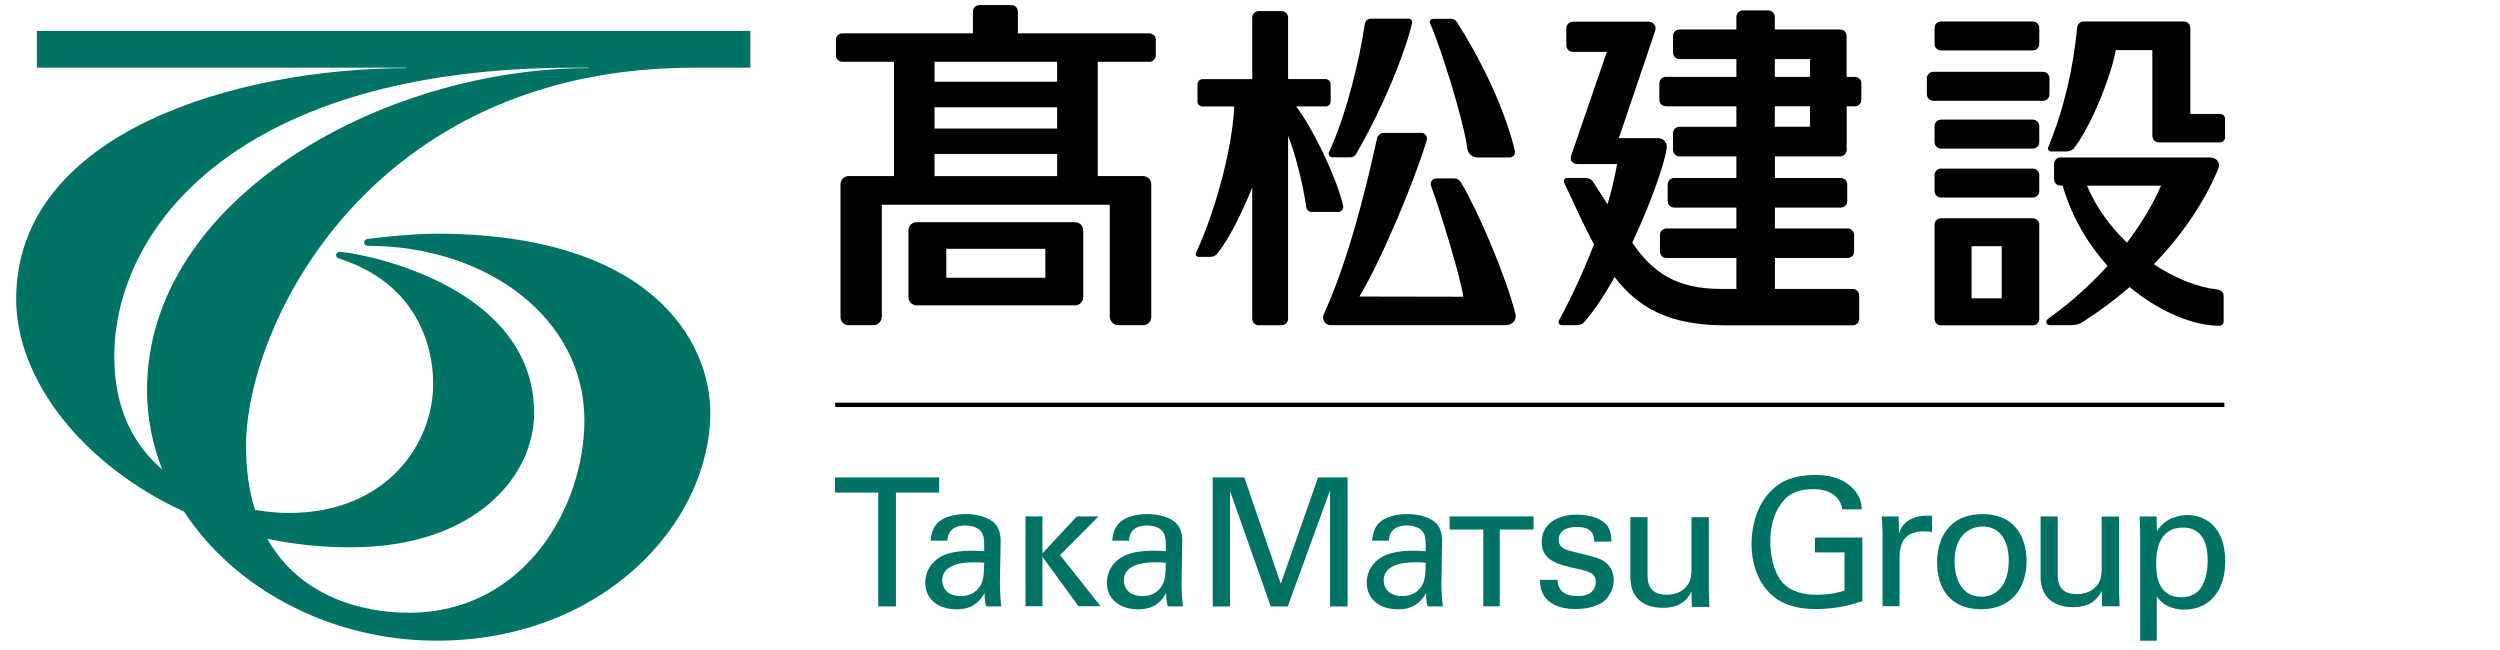 <svg width="177" height="46" viewBox="0 0 177 46" fill="none" xmlns="http://www.w3.org/2000/svg">
<g clip-path="url(#clip0_7050_146926)">
<path d="M131.321 5.442H130.739V2.543C130.739 2.29 130.535 2.086 130.282 2.086H125.657V1.193C125.657 0.94 125.452 0.736 125.201 0.736H123.394C123.143 0.736 122.937 0.94 122.937 1.193V2.086H118.907C118.654 2.086 118.45 2.29 118.45 2.543V3.724C118.45 3.977 118.654 4.18 118.907 4.18H122.937V5.442H117.94C117.687 5.442 117.483 5.645 117.483 5.898V7.069C117.483 7.322 117.687 7.526 117.94 7.526H122.937V8.976H118.907C118.654 8.976 118.45 9.18 118.45 9.433V10.614C118.45 10.867 118.654 11.071 118.907 11.071H122.937V12.601H118.528C118.275 12.601 118.072 12.805 118.072 13.058V14.239C118.072 14.492 118.277 14.696 118.528 14.696H122.937V16.173H117.983C117.73 16.173 117.526 16.379 117.526 16.63V17.811C117.526 18.064 117.73 18.268 117.983 18.268H122.937V20.457H121.874C118.656 20.457 116.996 19.282 115.564 17.177C116.862 14.422 117.829 11.659 118.002 10.517C118.057 10.145 117.843 9.781 117.347 9.781H114.613L117.183 2.199C117.298 1.843 117.09 1.535 116.703 1.535H111.397C111.099 1.535 110.895 1.74 110.895 1.991V3.213C110.895 3.467 111.099 3.67 111.352 3.67H113.767L111.249 10.986C111.095 11.353 111.354 11.616 111.716 11.616H114.49C114.329 12.538 114.097 13.496 113.813 14.466C113.047 13.276 112.827 12.929 112.827 12.929C112.704 12.709 112.477 12.599 112.235 12.599H110.949C110.759 12.599 110.673 12.789 110.753 12.96C111.513 14.577 112.171 16.029 112.852 17.297C112.111 19.23 111.235 21.099 110.379 22.679C110.288 22.845 110.379 23.024 110.581 23.024H111.657C111.846 23.024 112.047 22.934 112.144 22.827C112.879 21.989 113.619 20.86 114.317 19.617C116.002 21.813 118.195 23.035 122.182 23.035H131.175C131.428 23.035 131.632 22.831 131.632 22.578V20.913C131.632 20.66 131.428 20.457 131.175 20.457H125.663V18.268H130.813C131.066 18.268 131.27 18.064 131.27 17.811V16.63C131.27 16.377 131.064 16.173 130.813 16.173H125.663V14.696H130.328C130.581 14.696 130.784 14.492 130.784 14.239V13.058C130.784 12.805 130.581 12.601 130.328 12.601H125.663V11.071H130.289C130.542 11.071 130.745 10.867 130.745 10.614V7.526H131.328C131.579 7.526 131.784 7.322 131.784 7.069V5.898C131.784 5.645 131.581 5.442 131.328 5.442H131.321ZM125.657 4.18H128.151V5.442H125.657V4.18ZM128.151 8.974H125.657V7.524H128.151V8.974Z" fill="black"/>
<path d="M136.879 5.084H144.647C144.901 5.084 145.104 5.288 145.104 5.541V6.678C145.104 6.932 144.901 7.135 144.647 7.135H136.879C136.626 7.135 136.422 6.929 136.422 6.678V5.541C136.422 5.288 136.626 5.084 136.879 5.084Z" fill="black"/>
<path d="M137.423 1.52H143.925C144.176 1.52 144.382 1.723 144.382 1.976V3.114C144.382 3.367 144.176 3.571 143.925 3.571H137.425C137.172 3.571 136.969 3.367 136.969 3.114V1.976C136.969 1.723 137.172 1.52 137.425 1.52H137.423Z" fill="black"/>
<path d="M137.424 8.469H143.923C144.176 8.469 144.38 8.672 144.38 8.925V10.063C144.38 10.316 144.176 10.52 143.923 10.52H137.422C137.171 10.52 136.965 10.316 136.965 10.063V8.925C136.965 8.672 137.171 8.469 137.422 8.469H137.424Z" fill="black"/>
<path d="M137.424 11.935H143.923C144.176 11.935 144.38 12.139 144.38 12.392V13.53C144.38 13.783 144.176 13.987 143.923 13.987H137.422C137.171 13.987 136.965 13.783 136.965 13.53V12.392C136.965 12.139 137.171 11.935 137.422 11.935H137.424Z" fill="black"/>
<path d="M156.968 20.493C155.545 20.329 153.965 19.691 152.491 18.707C154.557 16.574 156.098 14.251 157.053 11.951C157.232 11.521 156.956 11.15 156.423 11.15H145.885C145.632 11.15 145.428 11.354 145.428 11.607V12.687C145.428 12.94 145.632 13.144 145.885 13.144H146.033C146.694 15.399 147.846 17.304 149.216 18.827C147.965 20.203 146.539 21.473 145.027 22.553C144.924 22.625 144.877 22.697 144.879 22.804C144.883 22.981 145.06 23.024 145.157 23.024H146.615C146.906 23.024 147.183 22.974 147.471 22.789C148.665 22.024 149.767 21.197 150.778 20.324C152.934 22.112 155.331 23.065 157.131 23.065C157.298 23.065 157.433 22.939 157.433 22.773V20.944C157.433 20.691 157.217 20.52 156.966 20.491L156.968 20.493ZM147.761 13.144H153.002C152.409 14.512 151.582 15.876 150.588 17.179C149.401 16.039 148.395 14.665 147.759 13.144H147.761Z" fill="black"/>
<path d="M157.191 8.068H155.076V1.976C155.076 1.723 154.872 1.52 154.619 1.52H147.515C147.262 1.52 147.081 1.729 147.058 1.98C146.788 4.83 146.14 7.7 145.005 10.445C144.955 10.564 145.058 10.722 145.206 10.722H146.326C146.649 10.722 146.811 10.546 146.941 10.362C148.26 8.504 149.49 5.243 149.798 3.55H152.387V9.605C152.387 9.858 152.582 10.082 152.833 10.082H157.164C157.353 10.082 157.534 9.928 157.534 9.739V8.41C157.534 8.221 157.382 8.066 157.191 8.066V8.068Z" fill="black"/>
<path d="M143.923 15.455H137.422C137.169 15.455 136.965 15.659 136.965 15.912V22.578C136.965 22.831 137.169 23.035 137.422 23.035H143.923C144.176 23.035 144.38 22.831 144.38 22.578V15.912C144.38 15.659 144.176 15.455 143.923 15.455ZM141.722 21.121H139.586V17.43H141.722V21.121Z" fill="black"/>
<path d="M81.371 2.361H72.065V0.818C72.065 0.565 71.861 0.361 71.608 0.361H69.339C69.086 0.361 68.882 0.565 68.882 0.818V2.359H59.64C59.387 2.359 59.184 2.563 59.184 2.816V3.917C59.184 4.17 59.387 4.373 59.64 4.373H63.294V12.467H60.079C59.764 12.467 59.507 12.722 59.507 13.039V22.454C59.507 22.769 59.762 23.026 60.079 23.026H61.838C62.153 23.026 62.408 22.771 62.432 22.454V14.494H78.571V22.454C78.606 22.769 78.863 23.026 79.178 23.026H80.937C81.251 23.026 81.509 22.771 81.509 22.454V13.039C81.509 12.724 81.254 12.467 80.937 12.467H77.721V4.375H81.375C81.628 4.375 81.832 4.172 81.832 3.919V2.818C81.832 2.565 81.628 2.361 81.375 2.361H81.371ZM74.845 9.101H66.164V7.595H74.845V9.101ZM66.166 12.469V10.897H74.847V12.469H66.166ZM74.845 5.789H66.164V4.375H74.845V5.789Z" fill="black"/>
<path d="M76.12 15.732H64.892C64.578 15.732 64.32 15.988 64.32 16.304V21.045C64.32 21.36 64.575 21.617 64.892 21.617H76.12C76.434 21.617 76.692 21.361 76.692 21.045V16.304C76.692 15.99 76.436 15.732 76.12 15.732ZM74.011 19.662H66.999V17.615H74.011V19.662Z" fill="black"/>
<path d="M95.087 14.537C94.61 12.488 92.865 8.931 91.763 7.534H93.867C94.057 7.534 94.211 7.381 94.211 7.19V5.962C94.211 5.772 94.057 5.618 93.867 5.6H91.197V1.242C91.197 0.989 90.993 0.785 90.74 0.785H89.115C88.862 0.785 88.658 0.989 88.658 1.242V5.602H85.123C84.934 5.622 84.782 5.774 84.782 5.964V7.192C84.782 7.381 84.936 7.536 85.123 7.536H87.384C87.238 10.755 85.903 15.306 84.671 17.913C84.619 18.022 84.712 18.185 84.852 18.185H85.708C85.893 18.185 86.086 18.09 86.189 17.948C87.008 16.942 87.921 15.095 88.658 13.27V22.571C88.658 22.824 88.862 23.028 89.115 23.028H90.74C90.993 23.028 91.197 22.824 91.197 22.571V9.62C91.629 10.624 92.256 12.994 92.479 14.66C92.501 14.825 92.614 14.963 92.804 15.004H94.789C95.024 14.965 95.137 14.743 95.089 14.539L95.087 14.537Z" fill="black"/>
<path d="M103.887 10.51C103.934 10.846 104.208 11.15 104.603 11.15H106.85C107.173 11.15 107.312 10.916 107.236 10.601C106.467 7.465 104.7 3.972 103.148 1.565C103.062 1.431 102.908 1.33 102.737 1.33H101.5C101.216 1.34 101.2 1.554 101.268 1.7C101.829 2.888 103.574 8.245 103.887 10.512V10.51Z" fill="black"/>
<path d="M94.362 11.14H95.599C95.772 11.14 95.93 11.044 96.01 10.906C97.882 7.667 99.393 4.011 99.969 1.668C100.022 1.448 99.886 1.32 99.693 1.32H97.086C96.811 1.32 96.654 1.501 96.621 1.728C96.257 4.244 95.327 8.104 94.095 10.766C94.016 10.937 94.132 11.132 94.362 11.14Z" fill="black"/>
<path d="M107.294 22.216C106.588 19.469 104.636 14.916 103.441 12.924C103.336 12.75 103.188 12.63 102.943 12.63H101.756C101.324 12.63 101.247 12.966 101.315 13.149C102.081 15.274 103.41 19.656 103.605 21.008L96.25 20.994C97.849 18.319 100.2 12.684 101.011 9.929C101.079 9.7 100.949 9.406 100.573 9.406H98.015C97.653 9.406 97.509 9.676 97.472 9.892C96.573 14.005 95.361 18.659 93.715 22.267C93.571 22.582 93.799 23.024 94.209 23.024H106.607C107.062 23.024 107.409 22.656 107.294 22.214V22.216Z" fill="black"/>
<path d="M49.138 4.792H53.125V2.191H2.611V4.792H28.739L28.743 4.821C16.837 4.85 1.145 9.308 1.145 21.177C1.145 26.85 5.807 32.909 13.034 36.225C16.596 41.684 23.396 45.36 30.92 45.36C42.637 45.36 50.288 37.073 50.288 29.201C50.288 24.192 46.122 16.546 30.866 16.546C29.173 16.546 26.29 16.863 26.015 16.921C25.867 16.951 25.782 17.023 25.782 17.165C25.782 17.336 25.936 17.404 26.029 17.404C34.467 17.404 41.375 22.517 41.375 29.765C41.375 35.886 37.137 43.383 28.947 43.383C25.548 43.383 21.19 42.188 18.929 38.151C20.801 38.538 22.772 38.75 24.819 38.75C33.691 38.75 37.816 33.664 37.816 29.257C37.816 20.389 26.22 18.036 24.155 17.836C23.949 17.816 23.84 17.879 23.801 18.013C23.77 18.13 23.838 18.256 23.994 18.303C29.399 20.007 30.669 24.348 30.669 27.164C30.669 31.403 27.401 36.32 20.414 36.32C19.867 36.32 19.036 36.267 18.055 36.102C17.649 34.812 17.419 33.312 17.419 31.571C17.419 23.06 26.167 4.792 49.14 4.792H49.138ZM8.092 25.245C8.092 16.11 16.876 4.792 40.684 4.792H41.67V4.823C27.124 4.823 10.409 14.044 10.409 27.617C10.409 29.584 10.792 31.475 11.487 33.24C9.549 31.58 8.092 29.059 8.092 25.243V25.245Z" fill="#007365"/>
<path d="M59.133 28.664H157.484" stroke="black" stroke-width="0.309" stroke-miterlimit="10"/>
<path d="M130.439 36.061C130.299 35.213 129.616 34.631 128.376 34.631C127.516 34.631 126.794 34.859 126.312 35.402C125.514 36.289 125.337 37.478 125.337 38.338C125.337 39.11 125.502 40.414 126.172 41.211C126.767 41.894 127.691 42.11 128.602 42.11C129.639 42.11 130.297 41.908 130.59 41.818V39.11H128.501V38.059H131.855V42.564C131.324 42.741 130.16 43.122 128.602 43.122C126.919 43.122 125.932 42.64 125.285 41.982C124.386 41.071 124.008 39.793 124.008 38.501C124.008 37.589 124.236 35.439 125.969 34.275C126.868 33.668 128.057 33.629 128.512 33.629C129.234 33.629 130.334 33.717 131.207 34.604C131.75 35.174 131.789 35.705 131.814 36.059H130.435L130.439 36.061Z" fill="#007365"/>
<path d="M133.286 37.857C133.286 37.427 133.262 36.985 133.223 36.567H134.424L134.449 37.795C134.677 36.908 135.436 36.618 135.967 36.542C136.321 36.491 136.587 36.505 136.79 36.518V37.682C136.726 37.657 136.65 37.645 136.562 37.631C136.473 37.618 136.36 37.618 136.22 37.618C134.815 37.618 134.486 38.454 134.486 39.542V42.92H133.284V37.859L133.286 37.857Z" fill="#007365"/>
<path d="M140.371 36.402C142.914 36.402 143.483 38.402 143.483 39.731C143.483 41.591 142.434 43.136 140.27 43.136C138.105 43.136 137.145 41.682 137.145 39.82C137.145 38.25 137.879 36.402 140.371 36.402ZM140.294 42.249C141.194 42.249 142.218 41.603 142.218 39.694C142.218 38.112 141.484 37.277 140.371 37.277C139.611 37.277 138.383 37.758 138.383 39.744C138.383 41.046 138.941 42.249 140.294 42.249Z" fill="#007365"/>
<path d="M145.687 36.568V40.657C145.687 41.276 145.826 42.062 147.04 42.062C147.635 42.062 148.192 41.86 148.534 41.354C148.799 40.973 148.799 40.482 148.799 40.165V36.57H150.028V41.733C150.028 41.86 150.052 42.568 150.065 42.922H148.824L148.799 41.833C148.571 42.276 148.141 42.986 146.775 42.986C145.205 42.986 144.473 42.086 144.473 40.833V36.568H145.687Z" fill="#007365"/>
<path d="M151.521 37.605C151.521 37.327 151.509 37.175 151.484 36.568H152.686L152.711 37.619C153.305 36.619 154.357 36.467 154.875 36.467C156.241 36.467 157.546 37.403 157.546 39.757C157.546 42.11 156.167 43.162 154.649 43.162C153.725 43.162 153.042 42.769 152.7 42.213V45.365H151.523V37.609L151.521 37.605ZM154.445 42.287C154.75 42.287 155.381 42.224 155.786 41.668C156.241 41.049 156.305 40.137 156.305 39.681C156.305 38.541 155.963 37.352 154.558 37.352C152.659 37.352 152.659 39.364 152.659 39.934C152.659 40.705 152.772 42.287 154.443 42.287H154.445Z" fill="#007365"/>
<path d="M62.179 42.936V34.877H59.117V33.801H66.493V34.877H63.432V42.936H62.179Z" fill="#007365"/>
<path d="M69.82 42.935C69.732 42.618 69.707 42.316 69.707 41.987C69.137 43.036 68.277 43.139 67.746 43.139C66.292 43.139 65.508 42.316 65.508 41.267C65.508 40.76 65.685 39.95 66.621 39.407C67.304 39.028 68.316 38.989 68.822 38.989C69.127 38.989 69.316 39.001 69.682 39.026C69.682 38.242 69.682 37.901 69.454 37.621C69.213 37.304 68.695 37.203 68.353 37.203C67.152 37.203 67.088 38.026 67.076 38.279H65.886C65.923 37.95 65.963 37.508 66.329 37.078C66.81 36.547 67.707 36.395 68.378 36.395C69.302 36.395 70.289 36.685 70.631 37.331C70.832 37.709 70.845 38.014 70.845 38.304L70.793 41.341C70.793 41.441 70.806 42.289 70.894 42.935H69.818H69.82ZM68.997 39.81C68.516 39.81 66.707 39.81 66.707 41.1C66.707 41.505 66.96 42.201 68.024 42.201C68.631 42.201 69.088 41.96 69.378 41.517C69.643 41.087 69.656 40.734 69.682 39.847C69.468 39.822 69.289 39.81 68.999 39.81H68.997Z" fill="#007365"/>
<path d="M82.68 42.935C82.591 42.618 82.566 42.316 82.566 41.987C81.996 43.036 81.136 43.139 80.606 43.139C79.151 43.139 78.367 42.316 78.367 41.267C78.367 40.76 78.544 39.95 79.48 39.407C80.163 39.028 81.176 38.989 81.682 38.989C81.986 38.989 82.175 39.001 82.542 39.026C82.542 38.242 82.542 37.901 82.313 37.621C82.073 37.304 81.554 37.203 81.213 37.203C80.011 37.203 79.947 38.026 79.935 38.279H78.746C78.783 37.95 78.822 37.508 79.188 37.078C79.669 36.547 80.567 36.395 81.237 36.395C82.161 36.395 83.149 36.685 83.49 37.331C83.692 37.709 83.704 38.014 83.704 38.304L83.653 41.341C83.653 41.441 83.665 42.289 83.754 42.935H82.677H82.68ZM81.857 39.81C81.375 39.81 79.567 39.81 79.567 41.1C79.567 41.505 79.82 42.201 80.883 42.201C81.49 42.201 81.947 41.96 82.237 41.517C82.503 41.087 82.515 40.734 82.542 39.847C82.328 39.822 82.149 39.81 81.859 39.81H81.857Z" fill="#007365"/>
<path d="M85.859 33.801H88.098L90.678 41.329L93.322 33.801H95.41V42.936H94.169V34.712L91.172 42.936H89.97L87.086 34.764V42.936H85.859V33.801Z" fill="#007365"/>
<path d="M101.078 42.935C100.99 42.618 100.965 42.316 100.965 41.987C100.395 43.036 99.535 43.139 99.004 43.139C97.549 43.139 96.766 42.316 96.766 41.267C96.766 40.76 96.943 39.95 97.879 39.407C98.562 39.028 99.574 38.989 100.08 38.989C100.385 38.989 100.574 39.001 100.94 39.026C100.94 38.242 100.94 37.901 100.712 37.621C100.471 37.304 99.953 37.203 99.611 37.203C98.409 37.203 98.346 38.026 98.333 38.279H97.144C97.181 37.95 97.22 37.508 97.587 37.078C98.068 36.547 98.965 36.395 99.636 36.395C100.56 36.395 101.547 36.685 101.889 37.331C102.09 37.709 102.103 38.014 102.103 38.304L102.051 41.341C102.051 41.441 102.063 42.289 102.152 42.935H101.076H101.078ZM100.255 39.81C99.774 39.81 97.965 39.81 97.965 41.1C97.965 41.505 98.218 42.201 99.282 42.201C99.889 42.201 100.346 41.96 100.636 41.517C100.901 41.087 100.913 40.734 100.94 39.847C100.726 39.822 100.547 39.81 100.257 39.81H100.255Z" fill="#007365"/>
<path d="M110.276 41.05C110.264 41.532 110.517 42.203 111.667 42.203C112.161 42.203 112.527 42.114 112.78 41.797C112.908 41.633 112.982 41.419 112.982 41.203C112.982 40.583 112.539 40.468 111.591 40.254C110.262 39.95 109.149 39.684 109.149 38.357C109.149 37.193 110.161 36.434 111.628 36.434C112.424 36.434 113.539 36.662 113.918 37.421C114.083 37.775 114.083 38.08 114.083 38.345H112.869C112.906 37.384 112.072 37.308 111.642 37.308C111.465 37.308 110.352 37.308 110.352 38.219C110.352 38.802 110.922 38.94 111.252 39.03C113.011 39.448 113.389 39.548 113.77 39.902C114.124 40.232 114.251 40.674 114.251 41.079C114.251 41.787 113.858 42.394 113.391 42.686C112.834 43.028 112.165 43.116 111.507 43.116C110.217 43.116 109.015 42.585 109.027 41.055H110.28L110.276 41.05Z" fill="#007365"/>
<path d="M116.646 36.615V40.701C116.646 41.321 116.786 42.106 117.999 42.106C118.594 42.106 119.152 41.905 119.493 41.399C119.759 41.02 119.759 40.526 119.759 40.21V36.617H120.985V41.779C120.985 41.907 121.009 42.615 121.022 42.969H119.781L119.756 41.88C119.528 42.322 119.098 43.032 117.732 43.032C116.164 43.032 115.43 42.133 115.43 40.882V36.619H116.644L116.646 36.615Z" fill="#007365"/>
<path d="M75.052 39.301L77.778 36.559H76.241L73.805 39.18V36.559H72.606V42.92H73.805V39.422L76.356 42.92H77.924L75.052 39.301Z" fill="#007365"/>
<path d="M102.629 36.562V37.492H105.018V42.926H106.186V37.492H108.575V36.562H102.629Z" fill="#007365"/>
</g>
<defs>
<clipPath id="clip0_7050_146926">
<rect width="156.397" height="45" fill="white" transform="translate(1.145 0.359)"/>
</clipPath>
</defs>
</svg>
